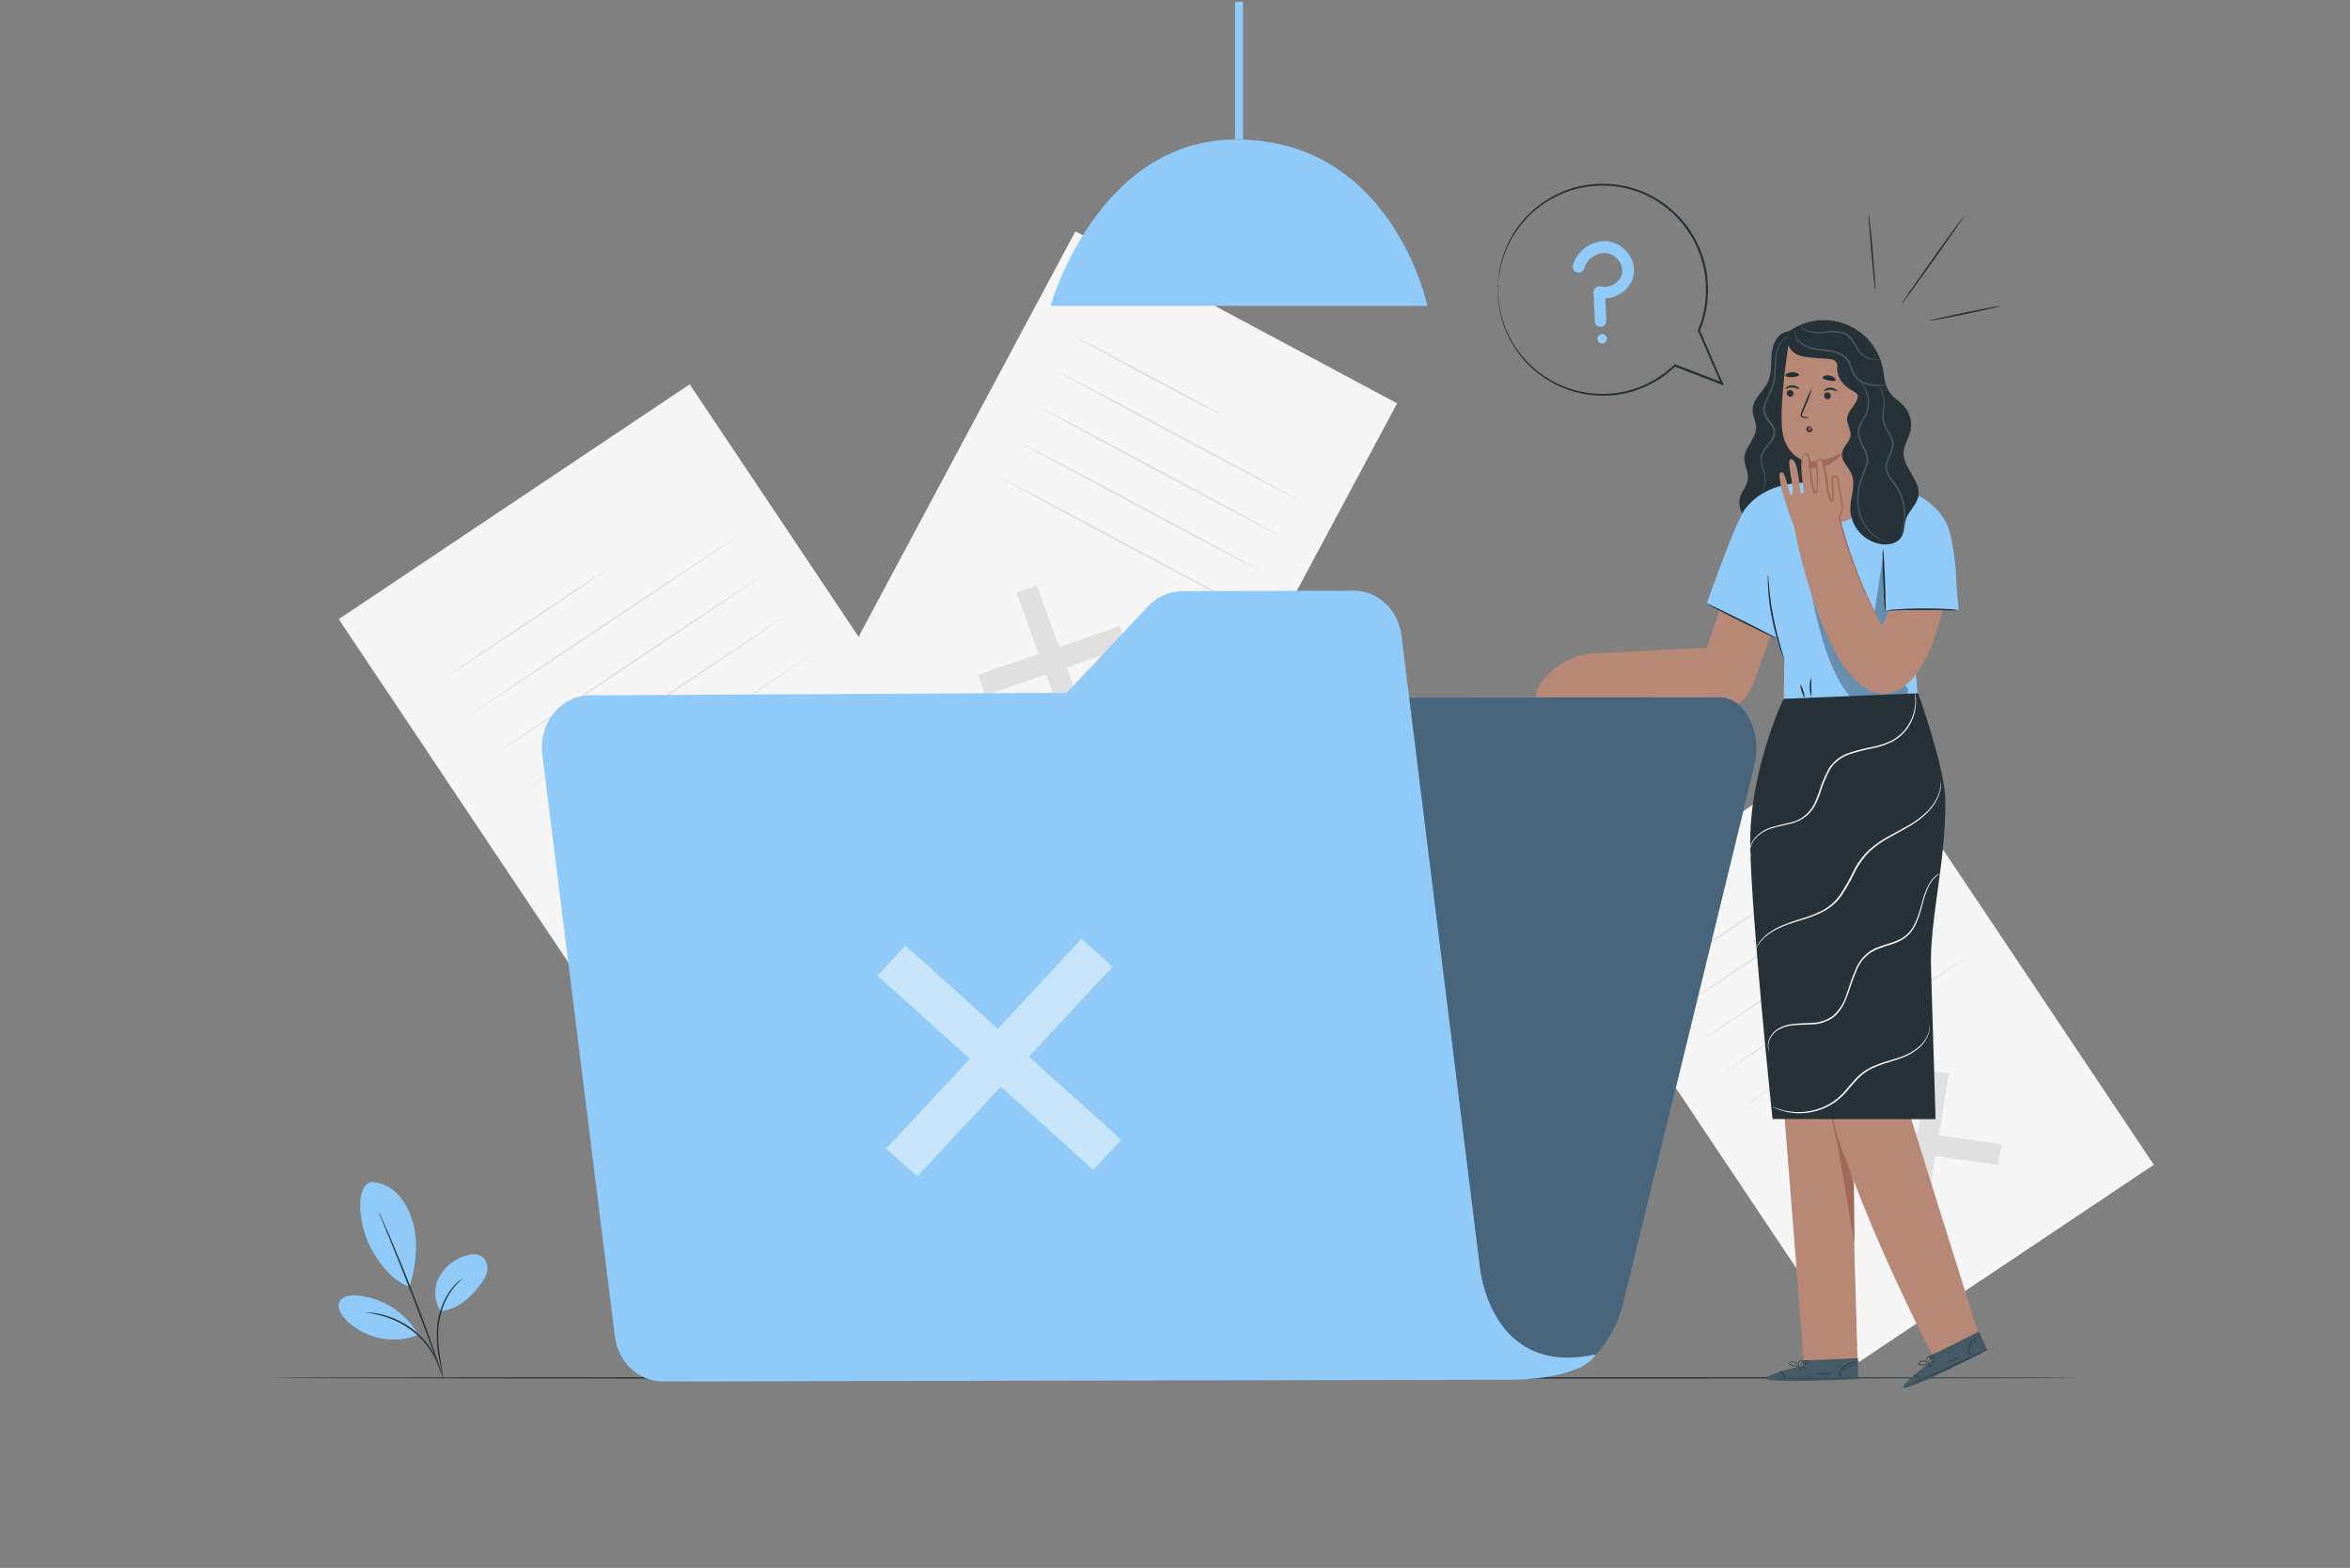 <svg width="646" height="431" viewBox="0 0 646 431" fill="none" xmlns="http://www.w3.org/2000/svg">
<rect x="0" y="0" width="646" height="431" fill="#808080" stroke="none"/>
<g clip-path="url(#clip0_5851_39973)">
<path d="M189.6 105.645L93.107 170.192L188.152 312.276L284.645 247.729L189.6 105.645Z" fill="#F5F5F5"/>
<path d="M234.782 241.007L233.689 247.784L185.719 240.87L186.811 234.093L234.782 241.007Z" fill="#E0E0E0"/>
<path d="M210.625 216.833L217.505 217.822L209.877 265.053L202.988 264.056L210.625 216.833Z" fill="#E0E0E0"/>
<path d="M166.48 156.805C166.549 156.9 156.882 163.496 144.885 171.511C132.888 179.526 123.11 185.959 123.041 185.856C122.973 185.753 132.639 179.165 144.636 171.141C156.633 163.117 166.368 156.702 166.48 156.805Z" fill="#E0E0E0"/>
<path d="M201.929 147.895C201.998 147.998 185.916 158.869 166.015 172.182C146.115 185.495 129.895 196.202 129.844 196.107C129.792 196.012 145.84 185.125 165.766 171.812C185.692 158.499 201.86 147.792 201.929 147.895Z" fill="#E0E0E0"/>
<path d="M209.042 158.525C209.111 158.628 193.029 169.507 173.129 182.82C153.228 196.133 137.009 206.84 136.957 206.737C136.906 206.634 152.97 195.763 172.879 182.442C192.788 169.12 208.974 158.422 209.042 158.525Z" fill="#E0E0E0"/>
<path d="M216.155 169.163C216.224 169.266 200.142 180.145 180.241 193.449C160.341 206.753 144.121 217.478 144.121 217.374C144.121 217.271 160.126 206.392 180.035 193.079C199.944 179.767 216.086 169.06 216.155 169.163Z" fill="#E0E0E0"/>
<path d="M223.241 179.802C223.31 179.905 207.228 190.775 187.327 204.088C167.427 217.401 151.207 228.108 151.164 228.005C151.121 227.901 167.195 217.031 187.121 203.718C207.047 190.405 223.241 179.698 223.241 179.802Z" fill="#E0E0E0"/>
<path d="M512.259 200.849L431.221 255.059L511.041 374.382L592.079 320.173L512.259 200.849Z" fill="#F5F5F5"/>
<path d="M550.213 314.555L549.293 320.248L509.002 314.443L509.931 308.75L550.213 314.555Z" fill="#E0E0E0"/>
<path d="M529.925 294.25L535.705 295.084L529.298 334.747L523.51 333.913L529.925 294.25Z" fill="#E0E0E0"/>
<path d="M492.816 243.88C492.885 243.983 484.775 249.53 474.696 256.264C464.617 262.998 456.395 268.381 456.327 268.304C456.258 268.226 464.376 262.662 474.447 255.92C484.517 249.177 492.748 243.734 492.816 243.88Z" fill="#E0E0E0"/>
<path d="M522.616 236.355C522.684 236.459 509.191 245.609 492.516 256.78C475.84 267.952 462.192 276.947 462.123 276.844C462.055 276.741 475.548 267.591 492.223 256.411C508.899 245.231 522.521 236.252 522.616 236.355Z" fill="#E0E0E0"/>
<path d="M528.592 245.282C528.661 245.385 515.168 254.536 498.492 265.716C481.817 276.896 468.169 285.874 468.1 285.771C468.031 285.668 481.481 276.56 498.2 265.38C514.918 254.2 528.541 245.187 528.592 245.282Z" fill="#E0E0E0"/>
<path d="M534.561 254.2C534.63 254.303 521.128 263.453 504.461 274.633C487.794 285.813 474.137 294.792 474.069 294.689C474 294.585 487.493 285.444 504.169 274.255C520.844 263.066 534.501 254.114 534.561 254.2Z" fill="#E0E0E0"/>
<path d="M540.581 263.153C540.649 263.256 527.156 272.398 510.481 283.578C493.805 294.758 480.157 303.737 480.088 303.642C480.019 303.547 493.513 294.388 510.188 283.208C526.864 272.028 540.469 263.05 540.581 263.153Z" fill="#E0E0E0"/>
<path d="M384.054 110.872L295.631 63.579L225.994 193.779L314.417 241.072L384.054 110.872Z" fill="#F5F5F5"/>
<path d="M299.282 200.338L293.675 202.255L279.434 162.893L285.049 160.967L299.282 200.338Z" fill="#E0E0E0"/>
<path d="M307.883 172.096L309.929 177.746L270.834 191.136L268.787 185.486L307.883 172.096Z" fill="#E0E0E0"/>
<path d="M335.659 114.02C335.591 114.149 326.629 109.488 315.63 103.614C304.631 97.74 295.781 92.864 295.85 92.735C295.919 92.606 304.889 97.267 315.888 103.141C326.887 109.015 335.728 113.882 335.659 114.02Z" fill="#E0E0E0"/>
<path d="M356.884 137.438C356.815 137.567 341.972 129.758 323.731 120.006C305.491 110.253 290.767 102.238 290.836 102.109C290.905 101.98 305.74 109.78 323.981 119.541C342.221 129.302 356.953 137.309 356.884 137.438Z" fill="#E0E0E0"/>
<path d="M351.673 147.182C351.604 147.311 336.761 139.511 318.52 129.75C300.28 119.989 285.556 111.982 285.625 111.853C285.694 111.724 300.529 119.533 318.77 129.285C337.01 139.038 351.742 147.053 351.673 147.182Z" fill="#E0E0E0"/>
<path d="M346.462 156.926C346.393 157.055 331.55 149.255 313.309 139.502C295.069 129.75 280.346 121.761 280.414 121.606C280.483 121.451 295.318 129.277 313.559 139.029C331.799 148.782 346.531 156.797 346.462 156.926Z" fill="#E0E0E0"/>
<path d="M341.249 166.67C341.181 166.799 326.337 158.998 308.096 149.246C289.856 139.493 275.124 131.478 275.201 131.349C275.279 131.22 290.105 139.02 308.346 148.773C326.586 158.525 341.318 166.541 341.249 166.67Z" fill="#E0E0E0"/>
<path opacity="0.2" d="M341.705 0.5H339.486V38.323H341.705V0.5Z" fill="black"/>
<path d="M288.799 84.083H392.394C392.394 84.083 382.831 38.34 339.814 38.34C301.553 38.34 288.799 84.083 288.799 84.083Z" fill="#90CAF9"/>
<path d="M341.707 0.5H339.488V38.323H341.707V0.5Z" fill="#90CAF9"/>
<path d="M571.257 378.754C571.257 378.874 460.102 378.977 323.009 378.977C185.916 378.977 74.744 378.9 74.744 378.754C74.744 378.608 185.882 378.53 323.009 378.53C460.136 378.53 571.257 378.625 571.257 378.754Z" fill="#263238"/>
<path d="M102.23 324.892C103.684 324.997 105.102 325.394 106.399 326.059C107.696 326.724 108.846 327.643 109.781 328.762C111.638 331.014 112.953 333.662 113.625 336.502C115.078 341.938 114.184 348.362 112.636 353.771C106.753 351.664 103.116 345.386 101.456 342.084C98.876 336.872 97.336 325.864 102.204 324.884" fill="#90CAF9"/>
<path d="M121.107 360.367C120.223 358.997 119.718 357.418 119.643 355.79C119.567 354.161 119.924 352.542 120.677 351.096C121.453 349.664 122.507 348.401 123.777 347.381C125.047 346.361 126.507 345.603 128.073 345.154C129.509 344.707 131.177 344.526 132.424 345.36C132.986 345.785 133.424 346.353 133.692 347.005C133.96 347.657 134.048 348.369 133.946 349.067C133.721 350.464 133.127 351.776 132.226 352.868C129.363 356.747 125.888 359.972 121.046 360.367" fill="#90CAF9"/>
<path d="M121.761 378.539C121.633 378.174 121.544 377.796 121.494 377.412C121.339 376.604 121.133 375.563 120.884 374.316C120.112 370.902 119.897 367.385 120.247 363.902C120.653 360.402 121.986 357.073 124.109 354.261C124.757 353.42 125.505 352.661 126.336 351.999C126.562 351.82 126.797 351.654 127.041 351.501C127.119 351.436 127.206 351.384 127.299 351.346C126.211 352.275 125.218 353.309 124.332 354.433C122.321 357.248 121.055 360.526 120.651 363.962C120.101 367.97 120.78 371.642 121.176 374.282C121.382 375.598 121.554 376.664 121.649 377.404C121.717 377.778 121.754 378.158 121.761 378.539Z" fill="#263238"/>
<path d="M104.121 333.174C104.219 333.309 104.3 333.457 104.362 333.612C104.517 333.956 104.723 334.386 104.964 334.928C105.488 336.072 106.219 337.732 107.105 339.787C108.877 343.907 111.251 349.634 113.727 356.015C116.204 362.397 118.311 368.219 119.747 372.459C120.487 374.574 121.063 376.294 121.467 377.49C121.648 378.057 121.786 378.513 121.897 378.866C121.959 379.024 122.002 379.188 122.026 379.356C121.939 379.21 121.87 379.054 121.82 378.891C121.691 378.547 121.528 378.1 121.313 377.541L119.498 372.553C117.959 368.348 115.809 362.534 113.34 356.162C110.872 349.789 108.533 344.044 106.83 339.899C105.97 337.861 105.308 336.201 104.818 334.988C104.594 334.438 104.413 333.999 104.276 333.647C104.211 333.494 104.16 333.336 104.121 333.174Z" fill="#263238"/>
<path d="M114.768 366.517C112.999 363.57 110.553 361.088 107.634 359.274C104.715 357.46 101.406 356.367 97.981 356.085C96.261 355.964 94.145 356.257 93.371 357.805C92.597 359.353 93.629 361.245 94.816 362.5C97.338 365.138 100.584 366.971 104.145 367.766C107.707 368.562 111.424 368.286 114.829 366.972" fill="#90CAF9"/>
<path d="M100.631 360.746C100.996 360.728 101.361 360.742 101.723 360.789C102.147 360.812 102.569 360.861 102.987 360.935C103.477 361.03 104.054 361.081 104.656 361.253C105.329 361.396 105.992 361.579 106.642 361.804C107.396 362.046 108.134 362.333 108.852 362.664C110.506 363.404 112.07 364.33 113.514 365.424C114.941 366.544 116.234 367.825 117.366 369.243C117.855 369.86 118.306 370.506 118.717 371.178C119.087 371.758 119.426 372.358 119.731 372.975C119.99 373.478 120.22 373.994 120.419 374.523C120.592 374.914 120.738 375.317 120.858 375.727C120.985 376.07 121.08 376.424 121.142 376.785C121.047 376.785 120.634 375.306 119.473 373.104C119.157 372.513 118.81 371.939 118.433 371.384C118.014 370.733 117.56 370.104 117.074 369.501C114.825 366.721 111.956 364.506 108.698 363.033C107.949 362.707 107.236 362.397 106.539 362.173C105.9 361.94 105.248 361.742 104.587 361.58C102.179 360.918 100.622 360.84 100.631 360.746Z" fill="#263238"/>
<path d="M491.011 91.214C488.483 91.79 487.253 94.705 487.012 97.285C486.772 99.865 487.098 102.6 486.015 104.956C484.794 107.605 481.878 109.566 481.784 112.481C481.723 114.262 482.781 115.921 482.73 117.719C482.644 120.643 479.668 122.879 479.505 125.768C479.393 127.875 480.795 129.888 480.459 131.969C480.201 133.586 478.937 134.859 478.404 136.407C477.346 139.503 479.47 142.9 482.231 144.637C483.777 145.609 485.517 146.232 487.33 146.462C489.142 146.692 490.983 146.523 492.723 145.968C494.464 145.413 496.062 144.484 497.406 143.247C498.75 142.01 499.808 140.494 500.506 138.806C502.037 135.091 501.701 130.903 501.366 126.904C500.334 114.428 499.565 101.935 499.061 89.425" fill="#263238"/>
<path d="M483.666 135.228C484.186 134.905 484.592 134.427 484.827 133.861C485.075 133.188 485.175 132.469 485.119 131.754C485.025 130.805 484.814 129.872 484.492 128.976C484.08 127.849 483.927 126.644 484.044 125.45C484.259 124.108 485.223 123.007 486.091 121.924C486.559 121.393 486.95 120.8 487.252 120.161C487.555 119.514 487.604 118.778 487.39 118.097C486.943 116.695 485.567 115.663 484.939 114.038C484.644 113.233 484.596 112.358 484.801 111.526C484.996 110.746 485.285 109.993 485.661 109.282C486.387 108.002 486.964 106.643 487.381 105.231C487.983 102.505 487.699 99.899 488.112 97.758C488.341 96.043 489.102 94.443 490.288 93.183C490.623 92.843 491.006 92.554 491.423 92.323C491.567 92.248 491.72 92.193 491.879 92.159C491.34 92.456 490.845 92.826 490.408 93.26C489.31 94.533 488.618 96.105 488.422 97.775C488.271 98.916 488.191 100.064 488.181 101.215C488.178 102.569 488.046 103.92 487.785 105.248C487.375 106.692 486.798 108.083 486.065 109.394C485.42 110.744 484.827 112.326 485.395 113.805C485.962 115.285 487.33 116.308 487.854 117.89C488.091 118.672 488.033 119.514 487.691 120.255C487.356 120.959 486.921 121.611 486.401 122.19C485.541 123.274 484.603 124.306 484.397 125.51C484.277 126.652 484.412 127.807 484.793 128.89C485.1 129.814 485.29 130.773 485.36 131.745C485.403 132.493 485.27 133.241 484.973 133.929C484.788 134.361 484.491 134.735 484.113 135.013C483.979 135.112 483.827 135.184 483.666 135.228Z" fill="#455A64"/>
<path d="M476.941 155.618L469.201 177.978L436.83 179.698L431.43 191.738L465.228 195.178C466.825 195.834 468.538 196.159 470.264 196.134C471.99 196.108 473.693 195.734 475.27 195.032C476.847 194.33 478.265 193.316 479.439 192.051C480.613 190.786 481.519 189.295 482.101 187.67L491.122 162.49L476.941 155.618Z" fill="#B78876"/>
<path d="M543.857 366.603C543.857 366.603 520.139 291.249 519.631 288.807C519.175 286.588 528.231 232.365 529.384 218.287L497.331 219.483V219.801L483.709 220.558L495.904 374.601H510.653L509.191 323.474C518.29 347.889 531.327 372.777 531.327 372.777L543.857 366.603Z" fill="#B78876"/>
<path d="M509.794 341.817C509.794 341.352 509.613 324.685 509.613 324.685C509.433 325.683 503.963 310.22 504.092 309.283C504.161 308.793 509.794 341.817 509.794 341.817Z" fill="#A36957"/>
<path d="M503.472 301.956C503.396 302.262 503.364 302.578 503.377 302.893C503.33 303.753 503.33 304.614 503.377 305.473C503.377 306.015 503.455 306.6 503.524 307.236C503.592 307.873 503.687 308.544 503.833 309.24C504.139 310.762 504.544 312.261 505.046 313.729C506.112 316.851 507.299 319.577 508.133 321.555C508.529 322.415 508.873 323.232 509.165 323.886C509.271 324.19 509.415 324.479 509.595 324.746C509.549 324.449 509.463 324.159 509.337 323.886C509.139 323.318 508.838 322.501 508.477 321.495C507.72 319.483 506.585 316.731 505.527 313.643C505.027 312.197 504.616 310.72 504.298 309.223C504.143 308.535 504.04 307.873 503.945 307.254C503.85 306.634 503.782 306.05 503.739 305.534C503.635 304.467 503.592 303.607 503.567 303.005C503.583 302.653 503.551 302.3 503.472 301.956Z" fill="#A36957"/>
<path d="M495.629 375.384V373.999L510.739 373.337L510.782 379.056L509.853 379.116C505.7 379.357 488.74 380.062 485.971 379.228C482.867 378.299 495.629 375.384 495.629 375.384Z" fill="#455A64"/>
<path d="M510.98 378.711C510.894 378.717 510.808 378.717 510.722 378.711L509.983 378.763L507.248 378.883C504.943 378.978 501.752 379.064 498.235 379.081C494.718 379.098 491.518 379.038 489.205 378.969L486.479 378.857H485.731H485.473C485.559 378.85 485.645 378.85 485.731 378.857H486.479L489.214 378.909C491.518 378.909 494.709 378.978 498.226 378.96C501.744 378.943 504.943 378.883 507.248 378.823L509.983 378.754H510.98V378.711Z" fill="#263238"/>
<path d="M490.701 379.194C490.576 378.744 490.403 378.308 490.185 377.895C489.913 377.514 489.599 377.165 489.248 376.854C489.718 377.022 490.107 377.36 490.34 377.8C490.625 378.206 490.753 378.701 490.701 379.194Z" fill="#263238"/>
<path d="M495.156 376.931C495.156 376.931 494.907 376.699 494.683 376.355C494.46 376.011 494.322 375.71 494.365 375.684C494.408 375.659 494.615 375.908 494.838 376.252C495.062 376.596 495.199 376.906 495.156 376.931Z" fill="#263238"/>
<path d="M496.378 376.32C496.378 376.363 496.103 376.2 495.845 375.968C495.587 375.736 495.397 375.521 495.432 375.486C495.466 375.452 495.707 375.607 495.965 375.839C496.223 376.071 496.412 376.243 496.378 376.32Z" fill="#263238"/>
<path d="M497.142 374.859C496.889 374.952 496.619 374.987 496.351 374.962C496.088 374.997 495.82 374.971 495.568 374.885C495.818 374.792 496.086 374.757 496.351 374.781C496.617 374.745 496.888 374.772 497.142 374.859Z" fill="#263238"/>
<path d="M497.4 373.861C497.144 374.027 496.845 374.117 496.54 374.119C496.247 374.158 495.95 374.116 495.68 373.999C495.964 373.951 496.252 373.928 496.54 373.93C496.823 373.879 497.111 373.856 497.4 373.861Z" fill="#263238"/>
<path d="M494.649 375.614C494.328 375.675 493.998 375.675 493.677 375.614C493.33 375.572 492.987 375.497 492.654 375.391C492.447 375.334 492.248 375.253 492.06 375.15C491.946 375.083 491.86 374.976 491.819 374.849C491.804 374.777 491.809 374.703 491.835 374.634C491.861 374.565 491.906 374.505 491.966 374.462C492.204 374.347 492.465 374.286 492.729 374.283C492.994 374.281 493.256 374.337 493.496 374.448C493.736 374.559 493.949 374.722 494.118 374.926C494.288 375.129 494.41 375.367 494.477 375.623C494.494 375.708 494.494 375.796 494.477 375.881C494.38 375.57 494.228 375.279 494.03 375.021C493.801 374.763 493.502 374.578 493.17 374.488C492.789 374.365 492.375 374.396 492.017 374.574C491.871 374.686 491.931 374.866 492.095 374.969C492.27 375.064 492.455 375.142 492.645 375.202C492.968 375.308 493.299 375.391 493.634 375.451C494.279 375.589 494.649 375.589 494.649 375.614Z" fill="#263238"/>
<path d="M494.399 375.667C494.274 375.467 494.231 375.227 494.279 374.996C494.31 374.743 494.402 374.501 494.546 374.291C494.626 374.147 494.742 374.026 494.882 373.939C495.021 373.852 495.181 373.801 495.345 373.792C495.443 373.815 495.528 373.873 495.584 373.956C495.64 374.039 495.662 374.14 495.646 374.239C495.625 374.393 495.569 374.54 495.483 374.669C495.352 374.882 495.2 375.081 495.027 375.263C494.878 375.434 494.689 375.567 494.477 375.65C494.477 375.65 494.666 375.478 494.933 375.168C495.087 374.991 495.223 374.798 495.337 374.592C495.466 374.385 495.56 374.016 495.337 373.973C495.113 373.93 494.855 374.196 494.709 374.385C494.572 374.572 494.478 374.786 494.434 375.013C494.399 375.229 494.387 375.448 494.399 375.667Z" fill="#263238"/>
<path d="M510.662 374.6C510.662 374.6 510.232 374.6 509.553 374.643C508.668 374.749 507.831 375.101 507.136 375.659C506.441 376.217 505.917 376.958 505.622 377.799C505.399 378.444 505.382 378.883 505.347 378.874C505.313 378.866 505.347 378.763 505.347 378.573C505.369 378.296 505.421 378.022 505.502 377.756C505.776 376.876 506.302 376.096 507.016 375.512C507.738 374.939 508.616 374.594 509.536 374.523C509.821 374.488 510.11 374.488 510.396 374.523C510.487 374.537 510.577 374.563 510.662 374.6Z" fill="#263238"/>
<path d="M503.43 377.507C502.708 377.675 501.968 377.747 501.228 377.722C500.492 377.759 499.754 377.695 499.035 377.533C499.035 377.481 500.016 377.533 501.228 377.533C502.441 377.533 503.421 377.455 503.43 377.507Z" fill="#263238"/>
<path d="M506.37 377.481C506.37 377.481 506.292 377.687 506.189 377.911C506.086 378.134 506.034 378.341 505.983 378.332C505.931 378.324 505.905 378.1 506.026 377.833C506.146 377.567 506.335 377.438 506.37 377.481Z" fill="#263238"/>
<path d="M507.48 376.096C507.48 376.096 507.42 376.286 507.265 376.44C507.11 376.595 506.955 376.698 506.912 376.664C506.869 376.629 506.972 376.475 507.127 376.311C507.282 376.148 507.437 376.053 507.48 376.096Z" fill="#263238"/>
<path d="M509.063 375.46C509.063 375.512 508.856 375.512 508.633 375.589C508.409 375.667 508.254 375.787 508.211 375.753C508.168 375.718 508.297 375.512 508.572 375.417C508.848 375.323 509.08 375.409 509.063 375.46Z" fill="#263238"/>
<path d="M510.19 375.151C510.19 375.203 510.129 375.28 510 375.323C509.871 375.366 509.76 375.375 509.742 375.323C509.725 375.272 509.811 375.194 509.932 375.151C510.052 375.108 510.172 375.108 510.19 375.151Z" fill="#263238"/>
<path d="M531.026 374.051L530.458 372.786L543.969 366.001L546.351 371.161L545.491 371.6C541.802 373.517 526.623 381.103 523.75 381.481C520.577 381.937 531.026 374.051 531.026 374.051Z" fill="#455A64"/>
<path d="M546.402 370.791L546.179 370.929L545.517 371.273L543.074 372.511C541.01 373.534 538.138 374.919 534.93 376.381C531.722 377.843 528.781 379.09 526.648 379.976L524.111 380.999L523.423 381.266C523.344 381.303 523.26 381.329 523.174 381.343L523.406 381.231L524.085 380.93L526.597 379.855C528.721 378.944 531.645 377.671 534.853 376.209C538.06 374.747 540.941 373.388 543.023 372.391L545.482 371.212L546.162 370.894L546.402 370.791Z" fill="#263238"/>
<path d="M528.127 379.536C527.829 379.173 527.492 378.845 527.121 378.556C526.718 378.317 526.288 378.127 525.84 377.988C526.334 377.982 526.818 378.127 527.227 378.403C527.636 378.68 527.95 379.076 528.127 379.536Z" fill="#263238"/>
<path d="M531.232 375.65C531.232 375.65 530.906 375.547 530.562 375.323C530.218 375.099 529.968 374.884 529.994 374.841C530.02 374.798 530.321 374.945 530.665 375.168C531.009 375.392 531.258 375.607 531.232 375.65Z" fill="#263238"/>
<path d="M532.075 374.601C532.075 374.644 531.783 374.601 531.447 374.497C531.112 374.394 530.863 374.265 530.871 374.214C531.089 374.193 531.308 374.229 531.508 374.317C531.834 374.394 532.092 374.515 532.075 374.601Z" fill="#263238"/>
<path d="M532.197 372.949C532.197 373.001 531.913 373.181 531.518 373.371C531.29 373.508 531.034 373.593 530.77 373.62C530.77 373.568 531.053 373.388 531.44 373.199C531.672 373.062 531.93 372.977 532.197 372.949Z" fill="#263238"/>
<path d="M532.023 371.935C532.023 371.935 531.774 372.279 531.327 372.528C531.073 372.7 530.773 372.79 530.467 372.786C530.713 372.62 530.975 372.479 531.249 372.365C531.671 372.133 531.98 371.892 532.023 371.935Z" fill="#263238"/>
<path d="M530.262 374.669C530 374.849 529.709 374.983 529.402 375.064C529.064 375.163 528.719 375.235 528.37 375.279C528.158 375.306 527.945 375.306 527.733 375.279C527.601 375.27 527.477 375.208 527.389 375.107C527.349 375.046 527.328 374.974 527.328 374.901C527.328 374.828 527.349 374.756 527.389 374.695C527.651 374.378 528.014 374.162 528.417 374.083C528.821 374.005 529.238 374.069 529.6 374.265C529.813 374.376 530 374.532 530.15 374.72C530.253 374.858 530.296 374.944 530.288 374.953C530.076 374.716 529.822 374.521 529.539 374.376C529.237 374.234 528.899 374.183 528.568 374.23C528.371 374.251 528.179 374.31 528.005 374.404C527.831 374.499 527.677 374.627 527.553 374.781C527.458 374.944 527.553 375.082 527.785 375.107C527.982 375.125 528.181 375.125 528.378 375.107C528.721 375.073 529.06 375.013 529.393 374.927C529.883 374.789 530.262 374.643 530.262 374.669Z" fill="#263238"/>
<path d="M530.02 374.815C529.829 374.679 529.694 374.476 529.642 374.247C529.566 374.005 529.549 373.749 529.59 373.499C529.605 373.334 529.662 373.175 529.755 373.038C529.849 372.901 529.975 372.79 530.124 372.716C530.339 372.647 530.837 373.086 530.872 373.249C530.906 373.413 530.622 373.327 530.605 373.464C530.577 373.709 530.52 373.948 530.433 374.178C530.371 374.399 530.252 374.601 530.089 374.763C530.089 374.763 530.192 374.531 530.313 374.144C530.374 373.915 530.418 373.683 530.442 373.447C530.442 373.206 530.442 372.837 530.167 372.897C529.891 372.957 529.814 373.292 529.754 373.533C529.701 373.757 529.701 373.989 529.754 374.213C529.825 374.421 529.914 374.622 530.02 374.815Z" fill="#263238"/>
<path d="M544.425 367.171C544.425 367.171 544.013 367.317 543.428 367.67C542.663 368.127 542.041 368.788 541.63 369.579C541.232 370.377 541.063 371.27 541.14 372.159C541.192 372.847 541.355 373.243 541.321 373.26C541.265 373.174 541.222 373.082 541.192 372.985C541.107 372.721 541.046 372.451 541.011 372.176C540.888 371.26 541.047 370.329 541.466 369.505C541.886 368.682 542.546 368.005 543.359 367.567C543.602 367.432 543.859 367.322 544.124 367.24C544.221 367.202 544.322 367.179 544.425 367.171Z" fill="#263238"/>
<path d="M539.017 372.794C537.804 373.638 536.449 374.255 535.018 374.618C535.018 374.566 535.921 374.222 537.021 373.758C538.122 373.293 538.991 372.751 539.017 372.794Z" fill="#263238"/>
<path d="M541.691 371.565C541.734 371.565 541.691 371.78 541.691 372.029C541.691 372.278 541.691 372.485 541.691 372.502C541.691 372.519 541.52 372.313 541.52 372.029C541.52 371.745 541.648 371.539 541.691 371.565Z" fill="#263238"/>
<path d="M542.129 369.845C542.172 369.845 542.129 370.043 542.077 370.249C542.026 370.456 541.897 370.61 541.854 370.593C541.811 370.576 541.854 370.395 541.905 370.189C541.957 369.983 542.077 369.828 542.129 369.845Z" fill="#263238"/>
<path d="M543.315 368.58C543.315 368.632 543.143 368.709 542.971 368.873C542.799 369.036 542.705 369.208 542.662 369.191C542.619 369.174 542.662 368.933 542.851 368.735C543.04 368.537 543.307 368.58 543.315 368.58Z" fill="#263238"/>
<path d="M544.252 367.877C544.252 367.877 544.252 368.028 544.139 368.131C544.026 368.235 543.923 368.291 543.885 368.254C543.848 368.216 543.885 368.103 543.998 367.999C544.111 367.896 544.215 367.839 544.252 367.877Z" fill="#263238"/>
<path d="M527.303 192.831L524.792 162.129L537.692 162.361C537.692 162.361 538.285 157.829 536.385 147.905C535.215 141.816 531.165 138.083 526.615 135.864V135.779L526.22 135.675C522.475 133.994 518.475 132.95 514.386 132.588L498.519 132.768C498.519 132.768 486.402 131.22 479.719 139.898C477.139 143.226 469.133 166.008 469.133 166.008L488.182 175.175L486.402 162.542C486.402 162.542 486.763 171.701 487.932 174.582C488.577 176.199 490.512 181.221 490.512 181.221L490.263 196.374L527.303 192.831Z" fill="#90CAF9"/>
<path d="M518.556 157.674L516.199 167.701H538.413L536.951 150.88L518.556 157.674Z" fill="#90CAF9"/>
<path d="M538.413 167.702C537.442 167.523 536.459 167.425 535.472 167.409C533.649 167.306 531.172 167.211 528.351 167.229C525.53 167.246 523.045 167.366 521.222 167.504C520.235 167.538 519.254 167.659 518.289 167.865C519.274 167.943 520.263 167.943 521.247 167.865C523.062 167.805 525.547 167.736 528.351 167.727C531.155 167.719 533.64 167.727 535.463 167.77C536.447 167.826 537.433 167.803 538.413 167.702Z" fill="#263238"/>
<path d="M517.594 150.803C517.488 151.659 517.465 152.523 517.525 153.383C517.525 154.957 517.594 157.124 517.688 159.523C517.783 161.923 517.895 164.098 517.998 165.664C518.002 166.531 518.094 167.395 518.273 168.244C518.379 167.388 518.402 166.524 518.342 165.664C518.342 164.09 518.273 161.914 518.178 159.515C518.084 157.115 517.972 154.948 517.869 153.374C517.865 152.51 517.773 151.648 517.594 150.803Z" fill="#263238"/>
<g opacity="0.3">
<path d="M497.383 159.488C497.383 159.488 502.319 196.099 516.2 195.127C516.2 195.127 522.452 195.058 524.456 190.904V189.27L497.383 159.488Z" fill="black"/>
</g>
<g opacity="0.3">
<path d="M517.593 152.961L514.936 170.909L516.656 174.057L519.494 167.899L518.29 167.865L517.593 152.961Z" fill="black"/>
</g>
<path d="M490.435 181.238C490.27 180.97 490.143 180.681 490.057 180.378C489.842 179.819 489.558 179.002 489.197 177.979C488.335 175.312 487.626 172.599 487.072 169.852C486.52 167.103 486.17 164.318 486.023 161.519C485.972 160.444 485.954 159.575 485.972 158.939C485.949 158.628 485.97 158.315 486.032 158.01C486.101 158.01 486.152 159.334 486.333 161.45C486.575 164.224 486.968 166.983 487.511 169.714C488.147 172.914 488.913 175.777 489.498 177.833C489.773 178.787 490.005 179.604 490.194 180.275C490.312 180.586 490.393 180.909 490.435 181.238Z" fill="#263238"/>
<path d="M496.042 191.756C495.921 191.756 495.577 191.007 495.276 190.036C495.017 189.44 494.902 188.792 494.941 188.144C495.32 188.669 495.581 189.271 495.706 189.907C495.953 190.491 496.068 191.122 496.042 191.756Z" fill="#263238"/>
<path d="M497.96 191.618C497.309 189.893 497.282 187.995 497.882 186.252C497.949 187.145 497.949 188.042 497.882 188.935C497.976 189.826 498.002 190.723 497.96 191.618Z" fill="#263238"/>
<path d="M488.569 175.597C488.508 175.7 484.079 173.601 478.67 170.901C473.261 168.201 468.918 165.913 468.969 165.801C469.021 165.689 473.458 167.796 478.868 170.497C484.277 173.197 488.62 175.485 488.569 175.597Z" fill="#263238"/>
<path d="M496.378 135.736C496.472 131.384 496.498 126.809 496.498 126.809C496.498 126.809 490.917 125.734 489.945 118.389C489.016 111.389 491.613 94.954 491.613 94.954C499.766 91.876 508.237 94.671 513.818 101.275L512.434 136.596C512.27 140.698 508.615 143.828 504.229 143.622C499.792 143.407 496.283 139.881 496.378 135.736Z" fill="#B78876"/>
<path d="M491.182 108.087C491.175 108.328 491.259 108.563 491.419 108.743C491.579 108.924 491.802 109.037 492.042 109.059C492.164 109.07 492.287 109.057 492.404 109.02C492.521 108.982 492.629 108.922 492.721 108.841C492.814 108.761 492.889 108.662 492.942 108.552C492.996 108.441 493.026 108.321 493.031 108.199C493.039 107.958 492.953 107.724 492.793 107.545C492.633 107.366 492.411 107.255 492.171 107.235C492.049 107.217 491.923 107.225 491.804 107.259C491.685 107.293 491.575 107.353 491.481 107.434C491.387 107.515 491.312 107.615 491.26 107.728C491.209 107.84 491.182 107.963 491.182 108.087Z" fill="#263238"/>
<path d="M490.838 106.857C490.95 106.978 491.698 106.47 492.687 106.505C493.676 106.539 494.407 107.055 494.527 106.935C494.648 106.814 494.476 106.659 494.158 106.41C493.727 106.098 493.21 105.927 492.678 105.92C492.154 105.9 491.638 106.051 491.208 106.35C490.89 106.582 490.778 106.797 490.838 106.857Z" fill="#263238"/>
<path d="M501.425 108.723C501.415 108.965 501.499 109.201 501.659 109.382C501.82 109.563 502.044 109.675 502.285 109.695C502.408 109.714 502.534 109.706 502.653 109.671C502.773 109.636 502.884 109.576 502.978 109.494C503.072 109.412 503.147 109.311 503.198 109.197C503.249 109.083 503.275 108.96 503.274 108.835C503.283 108.594 503.199 108.359 503.038 108.18C502.878 108 502.654 107.89 502.414 107.872C502.291 107.853 502.166 107.862 502.047 107.896C501.928 107.93 501.817 107.99 501.724 108.071C501.63 108.151 501.554 108.252 501.503 108.364C501.451 108.477 501.424 108.599 501.425 108.723Z" fill="#263238"/>
<path d="M501.356 107.493C501.468 107.622 502.216 107.115 503.205 107.141C504.194 107.166 504.925 107.691 505.054 107.571C505.183 107.45 504.994 107.295 504.675 107.055C504.252 106.734 503.736 106.56 503.205 106.556C502.679 106.54 502.161 106.691 501.726 106.986C501.416 107.218 501.304 107.433 501.356 107.493Z" fill="#263238"/>
<path d="M497.504 114.881C496.976 114.699 496.427 114.587 495.87 114.545C495.612 114.545 495.371 114.451 495.337 114.279C495.316 114.01 495.382 113.742 495.526 113.514L496.334 111.579C497.086 109.934 497.705 108.231 498.183 106.487C497.303 108.067 496.549 109.715 495.93 111.415C495.663 112.095 495.397 112.748 495.147 113.367C494.98 113.675 494.926 114.03 494.993 114.374C495.026 114.467 495.081 114.551 495.153 114.62C495.224 114.688 495.311 114.739 495.405 114.769C495.548 114.81 495.695 114.834 495.844 114.838C496.393 114.922 496.951 114.937 497.504 114.881Z" fill="#263238"/>
<path d="M496.498 126.808C499.939 126.946 503.35 126.127 506.354 124.443C506.354 124.443 503.851 129.406 496.55 128.537L496.498 126.808Z" fill="#A36957"/>
<path d="M504.59 104.56C504.384 104.878 503.61 104.741 502.75 104.56C501.89 104.38 501.133 104.233 501.03 103.864C500.926 103.494 501.829 103.004 502.982 103.236C504.134 103.468 504.796 104.285 504.59 104.56Z" fill="#263238"/>
<path d="M494.554 103.099C494.477 103.468 493.651 103.606 492.705 103.649C491.759 103.692 490.925 103.649 490.813 103.271C490.701 102.892 491.501 102.359 492.645 102.307C493.789 102.256 494.632 102.746 494.554 103.099Z" fill="#263238"/>
<path d="M497.521 117.297C497.412 117.271 497.298 117.282 497.197 117.329C497.095 117.376 497.013 117.455 496.962 117.555C496.913 117.642 496.888 117.741 496.889 117.842C496.89 117.942 496.917 118.041 496.968 118.127C497.019 118.214 497.091 118.286 497.179 118.336C497.266 118.386 497.364 118.412 497.465 118.412C497.565 118.412 497.664 118.386 497.751 118.336C497.838 118.286 497.911 118.214 497.962 118.127C498.013 118.041 498.04 117.942 498.041 117.842C498.042 117.741 498.017 117.642 497.968 117.555C497.906 117.439 497.807 117.348 497.687 117.297C497.566 117.245 497.432 117.236 497.306 117.271" fill="#A36957"/>
<path d="M497.753 117.401C497.753 117.358 497.589 117.108 497.151 117.203C497.02 117.237 496.9 117.305 496.803 117.4C496.706 117.495 496.637 117.614 496.6 117.745C496.554 117.909 496.558 118.084 496.612 118.246C496.665 118.409 496.766 118.551 496.901 118.656C497.044 118.754 497.214 118.807 497.387 118.807C497.561 118.807 497.73 118.754 497.873 118.656C497.987 118.579 498.077 118.471 498.132 118.345C498.187 118.218 498.205 118.079 498.183 117.942C498.097 117.487 497.761 117.418 497.744 117.478C497.727 117.538 497.864 117.693 497.839 117.96C497.833 118.026 497.811 118.089 497.775 118.144C497.739 118.2 497.69 118.246 497.632 118.278C497.566 118.316 497.49 118.337 497.413 118.337C497.336 118.337 497.26 118.316 497.194 118.278C497.134 118.227 497.088 118.161 497.061 118.088C497.034 118.014 497.026 117.934 497.039 117.856C497.049 117.789 497.075 117.724 497.115 117.669C497.156 117.613 497.209 117.568 497.271 117.538C497.512 117.392 497.727 117.461 497.753 117.401Z" fill="#263238"/>
<path d="M510.482 109.901C509.622 111.913 507.489 113.47 507.781 115.646C507.97 117.048 508.873 118.355 508.701 119.765C508.478 121.485 506.646 122.758 506.379 124.521C506.061 126.68 508.168 128.357 509.002 130.369C510.232 133.31 508.667 136.613 508.624 139.829C508.675 142.271 509.609 144.612 511.253 146.418C512.898 148.223 515.141 149.372 517.568 149.65C519.529 149.814 521.739 149.22 522.728 147.535C523.588 146.141 523.399 144.37 523.897 142.83C524.654 140.526 526.847 138.84 527.337 136.466C528.197 132.166 522.952 128.554 523.296 124.151C523.442 122.268 524.603 120.634 525.093 118.811C525.405 117.612 525.429 116.357 525.163 115.148C524.897 113.939 524.348 112.81 523.562 111.853C522.264 110.314 520.389 109.273 519.262 107.622C518.015 105.721 517.972 103.322 517.542 101.077C516.965 98.349 515.705 95.812 513.881 93.703C512.056 91.593 509.727 89.981 507.111 89.016C504.494 88.052 501.676 87.766 498.919 88.186C496.162 88.607 493.557 89.719 491.347 91.42C491.347 91.42 490.1 97.087 495.922 98.042C501.744 98.996 504.436 97.895 505.089 100.226C504.935 101.186 505.011 102.169 505.31 103.094C505.609 104.02 506.123 104.861 506.809 105.549C509.183 108.112 511.445 107.562 510.482 109.901Z" fill="#263238"/>
<path d="M519.727 149.212C519.547 149.218 519.368 149.201 519.193 149.16C518.689 149.071 518.194 148.936 517.714 148.756C515.938 148.075 514.381 146.925 513.208 145.428C512.385 144.395 511.74 143.233 511.299 141.988C510.796 140.571 510.532 139.08 510.516 137.576C510.498 135.919 510.706 134.267 511.135 132.666C511.37 131.82 511.657 130.99 511.995 130.18C512.35 129.374 512.663 128.55 512.933 127.712C513.169 126.886 513.169 126.01 512.933 125.184C512.681 124.37 512.356 123.582 511.961 122.827C511.562 122.079 511.226 121.3 510.955 120.497C510.69 119.702 510.628 118.853 510.774 118.028C511.118 116.412 512.098 115.208 512.683 113.978C513.24 112.839 513.506 111.581 513.457 110.314C513.379 108.461 512.707 106.682 511.539 105.24C511.087 104.735 510.602 104.261 510.086 103.821C510.689 104.16 511.228 104.603 511.677 105.128C512.93 106.568 513.668 108.383 513.775 110.288C513.846 111.61 513.586 112.929 513.019 114.124C512.425 115.397 511.471 116.609 511.178 118.089C510.886 119.568 511.582 121.124 512.348 122.621C512.765 123.397 513.105 124.212 513.363 125.055C513.617 125.954 513.617 126.907 513.363 127.807C513.076 128.674 512.746 129.527 512.374 130.361C512.035 131.153 511.748 131.966 511.514 132.795C511.087 134.355 510.875 135.967 510.886 137.585C510.859 140.34 511.749 143.026 513.414 145.222C514.528 146.7 516.011 147.86 517.714 148.584C518.996 149.083 519.735 149.16 519.727 149.212Z" fill="#455A64"/>
<path d="M518.867 105.817C518.447 105.925 518.018 105.988 517.585 106.006C516.405 106.132 515.214 106.1 514.042 105.911C513.154 105.78 512.301 105.472 511.533 105.007C510.765 104.542 510.098 103.928 509.57 103.202C509.078 102.283 508.686 101.315 508.4 100.313C508.033 99.312 507.343 98.461 506.44 97.896C504.556 96.701 502.346 96.554 500.42 96.322C498.643 96.234 496.917 95.695 495.406 94.757C494.393 94.086 493.662 93.067 493.35 91.893C493.275 91.575 493.255 91.246 493.29 90.921C493.29 90.698 493.342 90.586 493.359 90.586C493.369 91.012 493.424 91.436 493.522 91.85C493.878 92.948 494.609 93.885 495.586 94.499C497.07 95.365 498.746 95.849 500.463 95.909C502.389 96.133 504.677 96.245 506.689 97.517C507.674 98.136 508.424 99.065 508.822 100.158C509.091 101.134 509.463 102.08 509.931 102.979C510.933 104.353 512.433 105.279 514.111 105.559C515.245 105.769 516.399 105.847 517.551 105.791C517.989 105.766 518.429 105.775 518.867 105.817Z" fill="#455A64"/>
<path d="M516.734 98.816C516.41 98.924 516.069 98.974 515.728 98.962C514.125 98.973 512.581 98.356 511.428 97.242C510.902 96.715 510.453 96.115 510.095 95.462C509.321 94.155 508.573 92.547 506.964 91.876C505.415 91.356 503.765 91.212 502.148 91.454C500.785 91.646 499.401 91.646 498.038 91.454C497.089 91.323 496.196 90.93 495.458 90.319C495.267 90.153 495.099 89.962 494.959 89.752C494.856 89.603 494.813 89.525 494.83 89.519C494.83 89.519 495.071 89.795 495.569 90.182C496.305 90.705 497.159 91.036 498.055 91.145C499.394 91.296 500.747 91.273 502.08 91.076C503.766 90.801 505.495 90.948 507.111 91.506C507.941 91.879 508.652 92.475 509.166 93.226C509.619 93.897 510.036 94.591 510.413 95.307C510.752 95.932 511.171 96.511 511.66 97.027C512.092 97.464 512.588 97.833 513.131 98.12C513.931 98.537 514.81 98.781 515.711 98.833C516.373 98.825 516.725 98.773 516.734 98.816Z" fill="#455A64"/>
<path d="M522.288 147.354C522.245 147.354 522.521 146.786 522.839 145.72C523.27 144.223 523.461 142.667 523.406 141.11C523.344 138.806 522.715 136.552 521.575 134.549C520.947 133.422 519.992 132.416 519.21 131.177C518.796 130.547 518.504 129.844 518.35 129.105C518.214 128.327 518.279 127.528 518.539 126.783C519.02 125.295 519.88 124.048 520.07 122.681C520.259 121.313 519.605 120.101 518.952 118.957C518.615 118.4 518.307 117.826 518.031 117.237C517.78 116.665 517.615 116.06 517.541 115.439C517.46 114.347 517.495 113.248 517.644 112.163C517.919 110.628 517.777 109.048 517.232 107.588C516.988 107.076 516.643 106.62 516.217 106.246C516.217 106.246 516.26 106.246 516.32 106.298C516.422 106.348 516.515 106.415 516.595 106.495C516.932 106.776 517.204 107.125 517.395 107.519C518.017 108.992 518.211 110.61 517.954 112.189C517.835 113.254 517.821 114.328 517.911 115.396C518.123 116.598 518.599 117.738 519.304 118.733C519.671 119.314 519.985 119.928 520.242 120.565C520.513 121.253 520.601 122 520.5 122.732C520.293 124.237 519.407 125.51 518.96 126.912C518.726 127.588 518.664 128.312 518.78 129.019C518.93 129.702 519.204 130.352 519.588 130.937C520.319 132.132 521.308 133.155 521.936 134.334C523.088 136.405 523.703 138.732 523.725 141.102C523.752 142.688 523.507 144.268 523.002 145.772C522.865 146.179 522.698 146.575 522.503 146.958C522.451 147.1 522.379 147.233 522.288 147.354Z" fill="#455A64"/>
<path d="M487.262 307.598C487.262 307.598 481.465 252.696 481.13 232.408C480.794 212.121 490.254 192.1 490.254 192.1L527.303 190.561C527.303 190.561 534.63 211.14 534.759 219.801C535.017 236.605 530.296 253.194 530.838 266.524L532.076 307.632" fill="#263238"/>
<path d="M533.324 240.097C533.13 240.265 532.926 240.42 532.713 240.561L532.378 240.793L532.016 241.146C531.698 241.421 531.41 241.73 531.156 242.066C529.961 243.528 529.092 246.151 528.258 249.41C527.832 251.218 527.203 252.972 526.383 254.639C526.134 255.096 525.846 255.53 525.523 255.938C525.369 256.144 525.222 256.368 525.042 256.566L524.474 257.133C523.661 257.893 522.717 258.499 521.688 258.922C519.615 259.834 517.267 260.264 515.135 261.339C512.95 262.514 511.261 264.438 510.379 266.757C509.33 269.087 508.659 271.53 507.799 273.817C506.939 276.105 505.778 278.289 503.929 279.683C502.161 280.911 500.062 281.574 497.909 281.583C495.914 281.703 494.065 281.643 492.405 281.893C490.911 282.048 489.483 282.587 488.26 283.458C487.366 284.156 486.696 285.101 486.333 286.175C486.103 286.853 486.052 287.579 486.187 288.283C486.29 288.764 486.419 288.996 486.393 289.005C486.255 288.789 486.156 288.55 486.101 288.3C485.92 287.582 485.943 286.828 486.17 286.124C486.512 284.996 487.186 283.998 488.105 283.26C489.359 282.314 490.844 281.72 492.405 281.54C494.125 281.265 495.957 281.299 497.926 281.17C500.016 281.157 502.052 280.509 503.765 279.313C505.503 277.794 506.786 275.823 507.472 273.619C508.332 271.358 508.96 268.907 510.052 266.533C510.978 264.119 512.742 262.119 515.023 260.9C517.242 259.799 519.589 259.378 521.61 258.501C522.6 258.091 523.508 257.509 524.294 256.781L524.835 256.239C525.007 256.05 525.154 255.835 525.308 255.637C525.612 255.246 525.879 254.829 526.108 254.39C526.932 252.746 527.57 251.015 528.009 249.23C528.869 245.979 529.806 243.322 531.07 241.851C531.322 241.516 531.611 241.21 531.93 240.939C532.068 240.819 532.188 240.699 532.309 240.604L532.661 240.38C532.876 240.273 533.097 240.178 533.324 240.097Z" fill="#FAFAFA"/>
<path d="M533.546 214.692C533.586 214.934 533.603 215.179 533.598 215.423C533.595 216.133 533.509 216.841 533.34 217.53C532.6 220.046 531.145 222.293 529.152 223.998C527.837 225.207 526.395 226.271 524.852 227.171C523.192 228.151 521.36 229.089 519.477 230.155C517.499 231.216 515.656 232.512 513.99 234.017C512.281 235.712 510.873 237.687 509.828 239.856C508.773 242.054 507.569 244.178 506.224 246.211C505.541 247.159 504.75 248.025 503.868 248.791C502.998 249.531 502.042 250.164 501.021 250.675C499.174 251.583 497.248 252.322 495.268 252.885C493.427 253.453 491.707 253.96 490.211 254.605C488.853 255.145 487.561 255.838 486.358 256.669C485.454 257.296 484.641 258.046 483.942 258.896C483.357 259.634 482.868 260.443 482.488 261.304C482.55 261.066 482.63 260.833 482.729 260.608C483.011 259.958 483.372 259.346 483.804 258.785C484.49 257.898 485.301 257.116 486.212 256.463C487.42 255.602 488.721 254.881 490.091 254.313C491.747 253.638 493.438 253.049 495.156 252.55C497.108 251.974 499.007 251.231 500.832 250.331C501.8 249.826 502.709 249.214 503.541 248.508C504.39 247.752 505.151 246.904 505.811 245.979C507.138 243.955 508.33 241.847 509.38 239.667C510.459 237.45 511.914 235.436 513.68 233.716C515.376 232.189 517.254 230.878 519.27 229.811C521.162 228.753 522.994 227.833 524.654 226.861C526.193 225.991 527.634 224.959 528.954 223.783C530.93 222.129 532.397 219.949 533.185 217.496C533.406 216.577 533.527 215.637 533.546 214.692Z" fill="#FAFAFA"/>
<path d="M481.319 235.28C481.285 235.227 481.259 235.169 481.242 235.108C481.178 234.943 481.123 234.773 481.079 234.601C480.931 233.917 480.961 233.206 481.165 232.537C481.646 230.817 483.547 228.607 486.608 227.515C488.139 226.99 489.868 226.655 491.674 226.207C493.174 225.959 494.592 225.355 495.811 224.447C497.031 223.539 498.015 222.353 498.683 220.987C499.172 219.985 499.6 218.954 499.964 217.9C500.637 215.611 501.55 213.399 502.69 211.304C503.997 209.243 505.979 207.702 508.298 206.943C510.407 206.259 512.559 205.713 514.739 205.309C516.685 204.936 518.569 204.293 520.338 203.4C521.836 202.544 523.127 201.37 524.122 199.96C525.59 197.925 526.427 195.502 526.53 192.994C526.534 192.074 526.473 191.154 526.349 190.242C526.609 191.136 526.728 192.064 526.702 192.994C526.668 195.556 525.859 198.048 524.38 200.141C523.373 201.597 522.054 202.811 520.518 203.693C518.726 204.619 516.813 205.288 514.834 205.679C512.674 206.089 510.542 206.638 508.452 207.322C506.226 208.051 504.323 209.532 503.069 211.51C501.947 213.577 501.045 215.756 500.377 218.012C500.005 219.085 499.566 220.133 499.061 221.151C498.552 222.128 497.903 223.026 497.135 223.817C495.625 225.194 493.765 226.131 491.76 226.526C489.937 226.99 488.217 227.282 486.712 227.781C483.727 228.796 481.835 230.886 481.328 232.554C481.12 233.198 481.064 233.881 481.165 234.549C481.237 234.788 481.289 235.033 481.319 235.28Z" fill="#FAFAFA"/>
<path d="M530.364 281.721C530.399 281.899 530.419 282.081 530.424 282.263C530.441 282.784 530.386 283.304 530.261 283.81C529.721 285.675 528.577 287.308 527.01 288.455C525.964 289.288 524.806 289.971 523.57 290.484C522.254 291.043 520.801 291.49 519.27 291.963C517.681 292.428 516.126 293.002 514.618 293.683C513.05 294.432 511.645 295.481 510.481 296.771C509.225 298.078 508.142 299.514 506.938 300.787C505.786 302.02 504.448 303.064 502.973 303.883C500.463 305.253 497.654 305.985 494.795 306.016C492.879 306.036 490.975 305.719 489.17 305.078C488.68 304.91 488.203 304.705 487.743 304.468C487.575 304.398 487.416 304.309 487.27 304.201C487.443 304.249 487.612 304.309 487.777 304.382C488.249 304.584 488.731 304.762 489.222 304.915C491.024 305.48 492.907 305.744 494.795 305.698C497.591 305.625 500.329 304.879 502.775 303.522C504.204 302.712 505.501 301.688 506.62 300.486C507.798 299.23 508.873 297.803 510.154 296.461C511.387 295.123 512.871 294.042 514.523 293.279C516.054 292.595 517.632 292.021 519.244 291.559C520.758 291.095 522.203 290.699 523.544 290.132C524.744 289.64 525.872 288.989 526.898 288.197C528.439 287.108 529.588 285.552 530.175 283.759C530.302 283.087 530.365 282.405 530.364 281.721Z" fill="#FAFAFA"/>
<path d="M526.142 167.736L518.97 167.908C518.694 169.354 518.145 170.735 517.353 171.976C511.333 161.57 506.715 147.638 505.563 142.039C505.735 141.48 505.932 140.861 506.182 140.173C506.36 139.128 506.328 138.058 506.087 137.026C505.881 135.779 505.537 134.102 505.434 133.328C505.115 130.954 504.728 130.584 503.903 130.851C502.785 131.221 504.367 137.499 503.447 137.636C502.948 137.705 502.346 135.555 502.174 133.792C502.002 132.029 501.194 126.594 500.618 126.233C499.758 125.699 499.009 126.542 499.233 128.297C499.456 130.051 499.723 135.383 498.794 135.46C497.865 135.538 497.074 126.525 497.074 126.525C497.074 126.525 497.221 124.564 496.137 124.607C494.193 124.693 495.716 134.188 495.879 135.091C495.999 135.71 495.019 135.83 494.899 135.151C494.778 134.471 494.331 126.147 492.319 126.215C490.788 126.215 493.497 134.033 492.637 135.839C491.777 137.645 491.192 129.716 489.739 129.819C489.197 129.862 488.793 129.965 489.79 134.446C490.746 138.006 491.894 141.511 493.23 144.946C495.535 157.373 505.648 197.131 521.498 189.855C530.373 185.779 533.968 167.736 533.968 167.736H526.142Z" fill="#B78876"/>
<path d="M495.568 135.692C495.635 135.709 495.706 135.709 495.774 135.692C495.878 135.66 495.967 135.593 496.025 135.501C496.083 135.41 496.107 135.301 496.092 135.193C496.092 134.66 495.989 133.886 495.869 132.88C495.667 131.667 495.535 130.444 495.473 129.216C495.473 128.494 495.473 127.72 495.516 126.903C495.529 126.488 495.572 126.074 495.645 125.665C495.714 125.278 495.972 124.805 496.273 124.882H496.325C496.626 124.882 496.866 125.106 496.961 125.467C497.067 125.841 497.108 126.231 497.081 126.619C497.259 129.028 497.566 131.425 498.002 133.8C498.07 134.118 498.139 134.445 498.242 134.772C498.288 134.939 498.346 135.103 498.414 135.262C498.458 135.351 498.507 135.437 498.561 135.52C498.599 135.583 498.652 135.636 498.715 135.675C498.777 135.714 498.848 135.737 498.922 135.744C499.047 135.73 499.165 135.679 499.262 135.598C499.358 135.517 499.429 135.409 499.464 135.288C499.537 135.12 499.592 134.944 499.627 134.763C499.694 134.417 499.74 134.066 499.765 133.714C499.843 132.281 499.823 130.844 499.704 129.414C499.596 128.7 499.567 127.976 499.618 127.256C499.65 126.944 499.801 126.657 500.04 126.456C500.095 126.423 500.156 126.402 500.22 126.395C500.284 126.387 500.348 126.393 500.41 126.413C500.482 126.43 500.552 126.459 500.616 126.499C500.66 126.531 500.692 126.576 500.711 126.628C500.981 127.325 501.18 128.048 501.304 128.786C501.459 129.543 501.588 130.326 501.708 131.108C501.829 131.891 501.94 132.682 502.035 133.482C502.109 134.307 502.241 135.126 502.431 135.933C502.532 136.345 502.661 136.75 502.818 137.146C502.905 137.367 503.027 137.573 503.179 137.756C503.237 137.832 503.315 137.891 503.405 137.924C503.495 137.958 503.592 137.965 503.686 137.945C503.773 137.917 503.851 137.866 503.913 137.798C503.975 137.73 504.018 137.648 504.039 137.558C504.14 137.119 504.172 136.666 504.133 136.217C504.133 135.787 504.082 135.357 504.039 134.944C503.979 134.222 503.91 133.508 503.884 132.803C503.862 132.456 503.862 132.108 503.884 131.762C503.901 131.609 503.939 131.458 503.996 131.315C504.014 131.267 504.04 131.224 504.073 131.186H504.185C504.753 130.954 504.942 131.745 505.097 132.381C505.251 133.018 505.312 133.74 505.449 134.419C505.673 135.77 505.965 137.12 506.111 138.41C506.211 139.027 506.187 139.659 506.043 140.267C505.836 140.887 505.63 141.497 505.432 142.108V142.168V142.22C506.439 146.445 507.723 150.599 509.276 154.655C510.635 158.327 512.002 161.535 513.198 164.115C514.393 166.695 515.477 168.716 516.216 170.075L517.076 171.614C517.169 171.798 517.282 171.971 517.412 172.13C517.339 171.939 517.25 171.755 517.145 171.58L516.285 170.006C515.58 168.622 514.565 166.566 513.396 163.986C512.226 161.406 510.902 158.198 509.577 154.526C508.062 150.476 506.804 146.334 505.81 142.125V142.245C506.008 141.643 506.206 141.033 506.412 140.422C506.591 139.752 506.626 139.051 506.516 138.367C506.361 137.017 506.077 135.709 505.853 134.351C505.724 133.68 505.638 132.992 505.501 132.287C505.492 131.924 505.431 131.565 505.32 131.22C505.222 131.01 505.055 130.84 504.847 130.739C504.626 130.666 504.388 130.666 504.168 130.739H504.03C503.957 130.762 503.89 130.8 503.832 130.85C503.737 130.931 503.663 131.035 503.617 131.151C503.539 131.337 503.489 131.535 503.471 131.736C503.445 132.108 503.445 132.482 503.471 132.854C503.471 133.577 503.574 134.299 503.635 135.021C503.635 135.443 503.703 135.881 503.721 136.268C503.755 136.656 503.734 137.047 503.66 137.429C503.66 137.515 503.592 137.498 503.66 137.541L503.609 137.49C503.499 137.349 503.412 137.192 503.351 137.025C503.201 136.653 503.077 136.271 502.981 135.881C502.792 135.098 502.663 134.302 502.594 133.499C502.502 132.691 502.39 131.891 502.259 131.1C502.138 130.309 502.001 129.535 501.846 128.761C501.716 127.973 501.497 127.202 501.192 126.464C501.133 126.341 501.041 126.237 500.926 126.163C500.825 126.105 500.718 126.059 500.607 126.026C500.485 125.994 500.357 125.986 500.231 126.004C500.106 126.022 499.985 126.064 499.876 126.129C499.699 126.261 499.551 126.429 499.441 126.622C499.332 126.814 499.263 127.027 499.24 127.247C499.184 127.638 499.184 128.034 499.24 128.425C499.24 128.795 499.326 129.156 499.352 129.517C499.471 130.924 499.497 132.338 499.429 133.749C499.409 134.084 499.366 134.417 499.3 134.746C499.275 134.9 499.232 135.05 499.171 135.193C499.149 135.25 499.117 135.302 499.077 135.348C499.077 135.426 499.016 135.348 499.025 135.451C499.025 135.365 499.025 135.451 499.025 135.34C498.987 135.281 498.952 135.221 498.922 135.159C498.862 135.021 498.81 134.867 498.758 134.72C498.664 134.411 498.595 134.093 498.526 133.783C498.078 131.428 497.753 129.051 497.554 126.662C497.58 126.23 497.531 125.796 497.408 125.381C497.351 125.164 497.235 124.967 497.073 124.813C496.989 124.732 496.889 124.669 496.779 124.627C496.67 124.586 496.553 124.567 496.436 124.572H496.488C496.342 124.551 496.194 124.573 496.061 124.636C495.928 124.699 495.816 124.799 495.74 124.925C495.612 125.13 495.524 125.358 495.482 125.596C495.41 126.022 495.369 126.453 495.361 126.886C495.361 127.746 495.361 128.494 495.361 129.225C495.443 130.46 495.601 131.69 495.834 132.906C495.981 133.903 496.092 134.677 496.144 135.202C496.16 135.294 496.145 135.389 496.099 135.47C496.054 135.552 495.981 135.615 495.895 135.649C495.637 135.675 495.559 135.684 495.568 135.692Z" fill="#A36957"/>
<path d="M439.557 179.578C437.878 179.543 436.203 179.736 434.577 180.155C430.131 181.324 422.469 185.968 422.15 191.704H427.723C427.723 191.704 424.601 198.344 425.513 197.724C427.895 196.125 432.625 191.317 432.625 191.317L439.557 179.578Z" fill="#B78876"/>
<path d="M515.52 79.621C515.391 79.621 514.892 75.028 514.394 69.3C513.895 63.573 513.585 58.98 513.706 58.98C513.826 58.98 514.333 63.573 514.832 69.3C515.331 75.028 515.641 79.621 515.52 79.621Z" fill="#263238"/>
<path d="M539.954 59.333C540.048 59.401 536.29 64.862 531.551 71.528C526.813 78.192 522.883 83.567 522.779 83.464C522.676 83.361 526.443 77.934 531.182 71.269C535.92 64.605 539.85 59.264 539.954 59.333Z" fill="#263238"/>
<path d="M550.101 84.084C550.101 84.204 545.732 85.211 540.297 86.329C534.862 87.447 530.424 88.255 530.399 88.135C530.373 88.014 534.759 87.008 540.203 85.89C545.646 84.772 550.041 83.964 550.101 84.084Z" fill="#263238"/>
<path d="M257.64 202.204L227.196 358.552L223.24 379.02L426.2 378.04C435.316 377.997 443.401 369.904 446.316 357.881L482.316 210.279C484.543 201.155 479.658 191.66 472.744 191.669L267.272 191.884C262.8 191.875 258.793 196.107 257.64 202.204Z" fill="#90CAF9"/>
<g opacity="0.5">
<path d="M257.64 202.204L227.196 358.552L223.24 379.02L426.2 378.04C435.316 377.997 443.401 369.904 446.316 357.881L482.316 210.279C484.543 201.155 479.658 191.66 472.744 191.669L267.272 191.884C262.8 191.875 258.793 196.107 257.64 202.204Z" fill="black"/>
</g>
<path d="M406.756 347.94L385.256 174.727C384.396 167.632 378.728 162.335 372.046 162.36L324.918 162.507C323.167 162.526 321.438 162.903 319.836 163.612C318.235 164.322 316.795 165.35 315.604 166.635L293.244 190.431L162.18 191.136C154.173 191.179 148.016 198.764 149.074 207.278L169.034 367.367C169.894 374.453 175.562 379.742 182.227 379.734L410.686 379.278C436.125 379.803 438.558 372.295 438.558 372.295C409.353 378.753 406.756 347.983 406.756 347.94Z" fill="#90CAF9"/>
<g opacity="0.5">
<path d="M308.243 313.299L300.537 321.572L241.197 268.183L248.903 259.91L308.243 313.299Z" fill="white"/>
<path d="M297.312 258.078L305.826 265.741L252.136 323.404L243.613 315.741L297.312 258.078Z" fill="white"/>
</g>
<path d="M439.374 89.751C439.096 89.633 438.857 89.439 438.685 89.191C438.513 88.943 438.415 88.65 438.402 88.349L438.059 80.368C438.046 80.12 438.092 79.873 438.192 79.645C438.292 79.418 438.444 79.217 438.635 79.059C438.826 78.9 439.051 78.788 439.293 78.732C439.535 78.675 439.786 78.676 440.028 78.734C440.694 78.878 441.382 78.884 442.05 78.752C442.719 78.621 443.353 78.354 443.915 77.969C444.432 77.641 444.877 77.211 445.222 76.705C445.566 76.2 445.803 75.629 445.919 75.027C445.997 74.419 445.952 73.8 445.786 73.21C445.621 72.619 445.338 72.067 444.956 71.587C444.553 71.041 444.046 70.581 443.464 70.231C442.883 69.881 442.238 69.649 441.567 69.549C440.214 69.474 438.875 69.858 437.767 70.638C436.659 71.418 435.846 72.55 435.461 73.849C435.333 74.243 435.057 74.572 434.692 74.768C434.327 74.963 433.901 75.011 433.502 74.9C433.103 74.789 432.762 74.528 432.55 74.172C432.339 73.817 432.272 73.393 432.365 72.989C432.95 70.945 434.221 69.165 435.965 67.948C437.708 66.731 439.817 66.152 441.937 66.307C443.041 66.454 444.103 66.821 445.062 67.387C446.021 67.953 446.856 68.706 447.518 69.601C448.163 70.43 448.634 71.38 448.904 72.395C449.174 73.41 449.238 74.469 449.092 75.509C448.897 76.547 448.491 77.535 447.899 78.41C447.308 79.286 446.543 80.031 445.652 80.6C444.362 81.469 442.855 81.96 441.301 82.019L441.567 88.177C441.577 88.447 441.519 88.716 441.397 88.958C441.276 89.2 441.095 89.407 440.872 89.561C440.649 89.714 440.391 89.809 440.122 89.836C439.852 89.863 439.58 89.822 439.331 89.716L439.374 89.751Z" fill="#90CAF9"/>
<path d="M441.732 93.019C441.75 93.278 441.691 93.538 441.561 93.764C441.432 93.99 441.239 94.172 441.006 94.288C440.773 94.404 440.51 94.448 440.252 94.415C439.994 94.382 439.751 94.273 439.555 94.103C439.359 93.931 439.218 93.706 439.149 93.455C439.081 93.204 439.089 92.938 439.172 92.691C439.255 92.444 439.409 92.228 439.616 92.069C439.822 91.909 440.07 91.815 440.33 91.798C440.503 91.785 440.676 91.806 440.84 91.861C441.004 91.915 441.156 92.002 441.286 92.115C441.416 92.229 441.523 92.367 441.599 92.522C441.676 92.677 441.721 92.846 441.732 93.019Z" fill="#90CAF9"/>
<path d="M411.743 78.493C411.78 78.323 411.806 78.15 411.821 77.977C411.821 77.599 411.915 77.117 411.984 76.438C412.069 75.603 412.21 74.776 412.406 73.961C412.517 73.479 412.578 72.946 412.75 72.404C412.922 71.862 413.094 71.278 413.283 70.684C414.279 67.744 415.73 64.978 417.583 62.488C420.012 59.264 423.091 56.586 426.621 54.628C428.631 53.495 430.771 52.611 432.994 51.996C435.393 51.36 437.865 51.037 440.347 51.033C441.655 51.012 442.962 51.081 444.26 51.24C444.922 51.308 445.576 51.48 446.238 51.592C446.908 51.707 447.569 51.868 448.216 52.074C450.927 52.831 453.505 54 455.861 55.54C461.101 58.938 465.091 63.949 467.231 69.816C468.383 72.958 468.965 76.281 468.951 79.628C468.986 83.076 468.377 86.501 467.153 89.725L466.766 90.705L466.715 90.834L466.766 90.963C468.925 95.925 471.066 100.801 473.087 105.523L473.448 105.11L460.548 100.165L460.394 100.105L460.265 100.225C456.852 103.532 452.675 105.943 448.104 107.243C444.199 108.318 440.11 108.553 436.108 107.932C432.105 107.31 428.28 105.847 424.884 103.639C422.103 101.816 419.652 99.533 417.634 96.888C414.711 93.029 412.817 88.489 412.13 83.696C412.027 82.836 411.941 82.114 411.864 81.46C411.786 80.806 411.864 80.273 411.821 79.817C411.778 79.362 411.821 79.061 411.821 78.811C411.864 78.805 411.903 78.782 411.93 78.748C411.957 78.714 411.97 78.671 411.967 78.628C411.963 78.585 411.944 78.544 411.912 78.515C411.88 78.486 411.838 78.469 411.795 78.469C411.752 78.469 411.71 78.486 411.678 78.515C411.646 78.544 411.627 78.585 411.624 78.628C411.62 78.671 411.633 78.714 411.66 78.748C411.688 78.782 411.726 78.805 411.769 78.811C411.769 79.061 411.769 79.396 411.769 79.817C411.769 80.239 411.769 80.824 411.769 81.477C411.769 82.131 411.915 82.879 412.001 83.73C412.284 85.799 412.777 87.833 413.472 89.802C414.457 92.402 415.781 94.86 417.411 97.112C419.436 99.803 421.905 102.13 424.712 103.992C428.15 106.255 432.029 107.762 436.093 108.411C440.158 109.06 444.313 108.838 448.285 107.759C452.91 106.445 457.14 104.011 460.6 100.672L460.316 100.733L473.216 105.703L473.861 105.953L473.578 105.291C471.531 100.569 469.415 95.702 467.265 90.731V90.98L467.661 89.974C468.916 86.68 469.54 83.179 469.501 79.654C469.528 76.236 468.946 72.84 467.781 69.626C465.596 63.643 461.516 58.536 456.163 55.084C453.747 53.508 451.101 52.319 448.319 51.558C447.661 51.349 446.989 51.191 446.307 51.085C445.636 50.964 444.974 50.792 444.303 50.732C442.988 50.569 441.664 50.494 440.338 50.509C437.817 50.519 435.307 50.86 432.874 51.523C430.621 52.163 428.453 53.07 426.415 54.224C422.849 56.23 419.751 58.971 417.325 62.265C415.477 64.796 414.046 67.606 413.085 70.59C412.904 71.209 412.732 71.802 412.578 72.31C412.441 72.828 412.332 73.353 412.251 73.883C412.066 74.704 411.946 75.538 411.89 76.377C411.838 77.04 411.804 77.547 411.778 77.925C411.742 78.112 411.73 78.303 411.743 78.493Z" fill="#263238"/>
</g>
<defs>
<clipPath id="clip0_5851_39973">
<rect width="645" height="430" fill="white" transform="translate(0.5 0.5)"/>
</clipPath>
</defs>
</svg>

